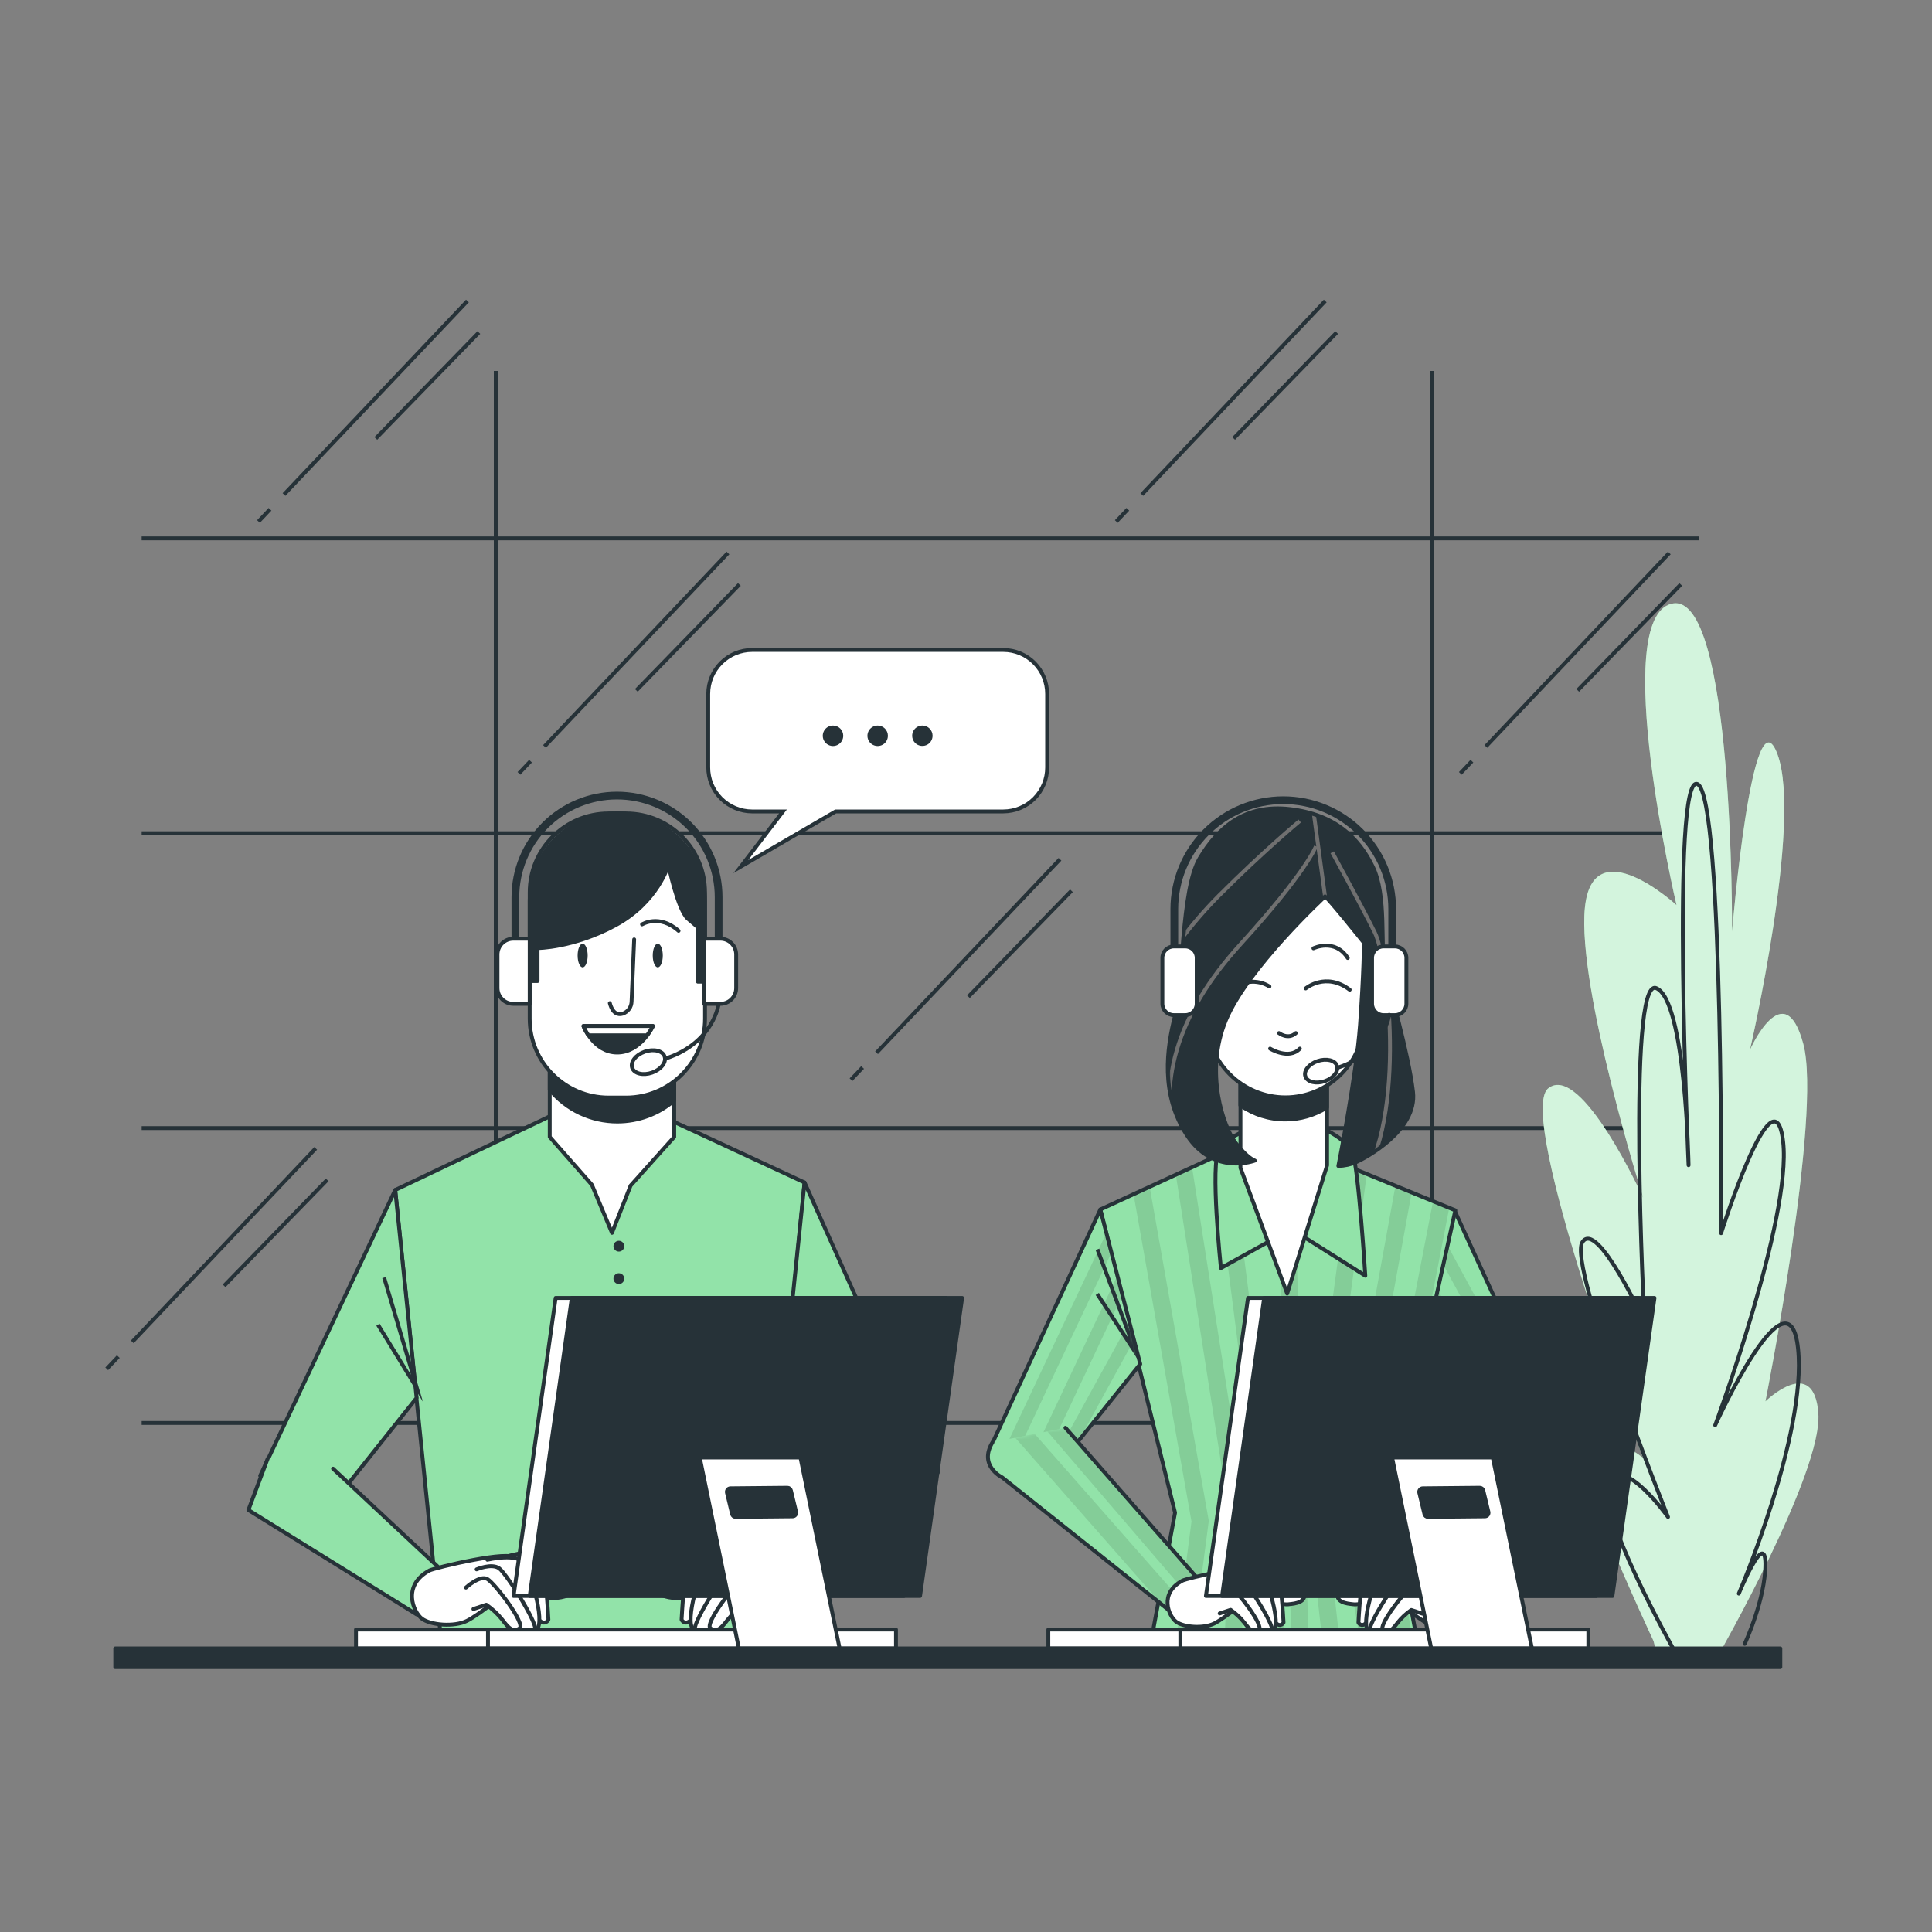 <svg width="555" height="555" viewBox="0 0 555 555" fill="none" xmlns="http://www.w3.org/2000/svg">
<rect x="0" y="0" width="555" height="555" fill="#808080" stroke="none"/>
<path d="M40.694 408.769H488.079" stroke="#263238" stroke-width="1.11" stroke-miterlimit="10"/>
<path d="M40.694 324.064H488.079" stroke="#263238" stroke-width="1.11" stroke-miterlimit="10"/>
<path d="M40.694 239.36H488.079" stroke="#263238" stroke-width="1.11" stroke-miterlimit="10"/>
<path d="M40.694 154.656H488.079" stroke="#263238" stroke-width="1.11" stroke-miterlimit="10"/>
<path d="M142.413 106.56V408.968" stroke="#263238" stroke-width="1.11" stroke-miterlimit="10"/>
<path d="M411.322 106.56V408.968" stroke="#263238" stroke-width="1.11" stroke-miterlimit="10"/>
<path d="M152.403 218.659L149.073 222.167" stroke="#263238" stroke-width="1.11" stroke-miterlimit="10"/>
<path d="M209.113 158.852L156.411 214.43" stroke="#263238" stroke-width="1.11" stroke-miterlimit="10"/>
<path d="M212.399 167.898L182.795 198.324" stroke="#263238" stroke-width="1.11" stroke-miterlimit="10"/>
<path d="M422.832 218.659L419.502 222.167" stroke="#263238" stroke-width="1.11" stroke-miterlimit="10"/>
<path d="M479.532 158.852L426.84 214.43" stroke="#263238" stroke-width="1.11" stroke-miterlimit="10"/>
<path d="M482.829 167.898L453.225 198.324" stroke="#263238" stroke-width="1.11" stroke-miterlimit="10"/>
<path d="M33.989 389.71L30.659 393.217" stroke="#263238" stroke-width="1.11" stroke-miterlimit="10"/>
<path d="M90.688 329.892L37.996 385.481" stroke="#263238" stroke-width="1.11" stroke-miterlimit="10"/>
<path d="M93.985 338.938L64.37 369.374" stroke="#263238" stroke-width="1.11" stroke-miterlimit="10"/>
<path d="M77.567 146.298L74.248 149.805" stroke="#263238" stroke-width="1.11" stroke-miterlimit="10"/>
<path d="M134.277 86.48L81.585 142.058" stroke="#263238" stroke-width="1.11" stroke-miterlimit="10"/>
<path d="M137.563 95.526L107.959 125.951" stroke="#263238" stroke-width="1.11" stroke-miterlimit="10"/>
<path d="M323.988 146.298L320.669 149.805" stroke="#263238" stroke-width="1.11" stroke-miterlimit="10"/>
<path d="M380.697 86.48L328.005 142.058" stroke="#263238" stroke-width="1.11" stroke-miterlimit="10"/>
<path d="M383.983 95.526L354.379 125.951" stroke="#263238" stroke-width="1.11" stroke-miterlimit="10"/>
<path d="M247.797 306.648L244.467 310.156" stroke="#263238" stroke-width="1.11" stroke-miterlimit="10"/>
<path d="M304.496 246.842L251.804 302.42" stroke="#263238" stroke-width="1.11" stroke-miterlimit="10"/>
<path d="M307.792 255.888L278.188 286.313" stroke="#263238" stroke-width="1.11" stroke-miterlimit="10"/>
<path d="M474.991 471.361C474.991 471.361 447.508 412.798 453.48 411.111C459.451 409.423 471.972 418.747 471.972 418.747C471.972 418.747 435.231 320.29 444.744 312.654C454.257 305.017 472.017 344.1 472.017 344.1C472.017 344.1 453.047 283.794 455.278 260.85C457.509 237.906 481.607 260.006 481.607 260.006C481.607 260.006 462.304 177.678 480.231 173.426C498.157 169.175 497.558 267.632 497.558 267.632C497.558 267.632 503.441 197.18 510.622 216.705C517.804 236.23 502.708 301.576 502.708 301.576C502.708 301.576 512.554 279.509 518.026 299.878C523.498 320.246 507.148 402.575 507.148 402.575C507.148 402.575 521.045 388.999 522.344 405.971C523.643 422.943 493.573 475.568 493.573 475.568L476.556 477.3L474.991 471.361Z" fill="#92E3A9"/>
<path opacity="0.6" d="M474.991 471.361C474.991 471.361 447.508 412.798 453.48 411.111C459.451 409.423 471.972 418.747 471.972 418.747C471.972 418.747 435.231 320.29 444.744 312.654C454.257 305.017 472.017 344.1 472.017 344.1C472.017 344.1 453.047 283.794 455.278 260.85C457.509 237.906 481.607 260.006 481.607 260.006C481.607 260.006 462.304 177.678 480.231 173.426C498.157 169.175 497.558 267.632 497.558 267.632C497.558 267.632 503.441 197.18 510.622 216.705C517.804 236.23 502.708 301.576 502.708 301.576C502.708 301.576 512.554 279.509 518.026 299.878C523.498 320.246 507.148 402.575 507.148 402.575C507.148 402.575 521.045 388.999 522.344 405.971C523.643 422.943 493.573 475.568 493.573 475.568L476.556 477.3L474.991 471.361Z" fill="white"/>
<path d="M480.863 473.97C480.863 473.97 457.953 433.233 462.193 425.585C466.433 417.937 479.165 435.775 479.165 435.775C479.165 435.775 450.305 363.625 454.556 356.843C458.808 350.061 472.383 379.765 472.383 379.765C472.383 379.765 467.288 280.464 475.768 283.849C484.249 287.235 485.07 334.721 485.07 334.721C485.07 334.721 479.986 221.845 487.623 225.241C495.26 228.638 494.416 354.246 494.416 354.246C494.416 354.246 509.69 305.861 512.232 327.928C514.774 349.994 492.718 409.413 492.718 409.413C492.718 409.413 513.93 362.726 516.517 387.39C519.103 412.054 499.5 457.786 499.5 457.786C499.5 457.786 507.137 439.116 507.137 449.295C507.137 459.474 501.199 472.216 501.199 472.216" stroke="#263238" stroke-width="1.11" stroke-linecap="round" stroke-linejoin="round"/>
<path d="M417.826 347.696L448.74 415.162L429.292 420.645L406.36 392.096L417.826 347.696Z" fill="#92E3A9"/>
<mask id="mask0_351_6022" style="mask-type:luminance" maskUnits="userSpaceOnUse" x="406" y="347" width="43" height="74">
<path d="M417.827 347.696L448.741 415.162L429.293 420.645L406.361 392.096L417.827 347.696Z" fill="white"/>
</mask>
<g mask="url(#mask0_351_6022)">
<g opacity="0.1">
<path d="M412.243 369.297L410.933 374.392L436.607 418.581L440.293 417.549L412.243 369.297Z" fill="black"/>
<path d="M429.436 420.612L433.143 419.569L409.256 380.863L407.979 385.825L429.436 420.612Z" fill="black"/>
<path d="M415.417 357.009L414.063 362.271L443.545 416.627L447.185 415.595L415.417 357.009Z" fill="black"/>
</g>
</g>
<path d="M417.826 347.696L448.74 415.162L429.292 420.645L406.36 392.096L417.826 347.696Z" stroke="#263238" stroke-width="1.11" stroke-linecap="round" stroke-linejoin="round"/>
<path d="M356.345 328.904L316.085 347.452L337.553 434.554L330.715 471.195H407.094L399.535 431.379L418.072 347.696L375.859 330.369L356.345 328.904Z" fill="#92E3A9"/>
<mask id="mask1_351_6022" style="mask-type:luminance" maskUnits="userSpaceOnUse" x="316" y="328" width="103" height="144">
<path d="M356.345 328.904L316.085 347.452L337.553 434.554L330.715 471.195H407.094L399.535 431.379L418.072 347.696L375.859 330.369L356.345 328.904Z" fill="white"/>
</mask>
<g mask="url(#mask1_351_6022)">
<g opacity="0.1">
<path d="M356.711 471.195L358.254 436.497C358.27 436.334 358.27 436.171 358.254 436.008L342.436 335.32L337.774 337.462L353.314 436.53L351.772 471.195H356.711Z" fill="black"/>
<path d="M365.967 428.193C365.967 428.193 365.967 428.105 365.967 428.06L353.424 330.247L348.729 332.467L361.05 428.671L364.225 471.25H369.175L365.967 428.193Z" fill="black"/>
<path d="M342.747 471.195L347.187 437.329C347.225 437.079 347.225 436.824 347.187 436.574L330.259 340.948L325.63 343.079L342.28 437.063L337.84 471.195H342.747Z" fill="black"/>
<path d="M416.318 346.975L411.667 345.066L394.695 432.833C394.645 433.12 394.645 433.413 394.695 433.699L400.8 471.195H405.806L399.601 433.344L399.746 432.622L399.501 431.379L403.22 414.629L416.318 346.975Z" fill="black"/>
<path d="M371.828 338.872L366.9 339.016L370.996 471.195H375.924L371.828 338.872Z" fill="black"/>
<path d="M389.134 432.7L405.528 342.546L400.866 340.626L384.216 432.245C384.161 432.528 384.161 432.818 384.216 433.1L390.721 471.195H395.727L389.134 432.7Z" fill="black"/>
<path d="M380.176 429.637L392.641 337.251L387.924 335.32L375.247 429.282C375.22 429.48 375.22 429.682 375.247 429.881L379.843 471.195H384.804L380.176 429.637Z" fill="black"/>
</g>
</g>
<path d="M356.345 328.904L316.085 347.452L337.553 434.554L330.715 471.195H407.094L399.535 431.379L418.072 347.696L375.859 330.369L356.345 328.904Z" stroke="#263238" stroke-width="1.11" stroke-linecap="round" stroke-linejoin="round"/>
<path d="M316.085 347.452L284.372 416.128L304.618 420.401L327.551 391.852L316.085 347.452Z" fill="#92E3A9"/>
<mask id="mask2_351_6022" style="mask-type:luminance" maskUnits="userSpaceOnUse" x="284" y="347" width="44" height="74">
<path d="M316.085 347.452L284.372 416.128L304.618 420.401L327.551 391.852L316.085 347.452Z" fill="white"/>
</mask>
<g mask="url(#mask2_351_6022)">
<g opacity="0.1">
<path d="M324.422 379.731L302.333 419.924L304.619 420.401L309.903 413.819L325.765 384.959L324.422 379.731Z" fill="black"/>
<path d="M322.433 372.05L320.99 366.456L296.337 418.659L300.055 419.447L322.433 372.05Z" fill="black"/>
<path d="M288.29 416.949L292.008 417.737L319.281 359.829L317.827 354.212L288.29 416.949Z" fill="black"/>
</g>
<path d="M315.252 358.885L326.441 388.911L315.208 371.717" stroke="#263238" stroke-width="1.11" stroke-miterlimit="10"/>
</g>
<path d="M316.085 347.452L284.372 416.128L304.618 420.401L327.551 391.852L316.085 347.452Z" stroke="#263238" stroke-width="1.11" stroke-linecap="round" stroke-linejoin="round"/>
<path d="M306.072 410.156L346.088 455.788L338.318 464.568L287.891 424.408C287.891 424.408 280.975 421.078 285.127 414.307" fill="#92E3A9"/>
<mask id="mask3_351_6022" style="mask-type:luminance" maskUnits="userSpaceOnUse" x="283" y="410" width="64" height="55">
<path d="M306.073 410.156L346.089 455.788L338.319 464.568L287.892 424.408C287.892 424.408 280.976 421.078 285.128 414.307" fill="white"/>
</mask>
<g mask="url(#mask3_351_6022)">
<g opacity="0.1">
<path d="M341.892 458.963L345.643 455.755L325.464 432.267L306.072 410.156L300.855 411.188L341.892 458.963Z" fill="black"/>
<path d="M333.899 461.072L337.24 463.736L340.382 460.972L297.225 411.91L291.63 413.009L333.899 461.072Z" fill="black"/>
</g>
</g>
<path d="M306.072 410.156L346.088 455.788L338.318 464.568L287.891 424.408C287.891 424.408 280.975 421.078 285.127 414.307" stroke="#263238" stroke-width="1.11" stroke-linecap="round" stroke-linejoin="round"/>
<path d="M339.661 454.068C340.771 453.446 360.074 448.828 360.341 451.193C360.607 453.557 366.357 456.166 368.976 456.166C371.596 456.166 374.216 454.068 374.737 457.209C375.259 460.35 372.384 460.617 370.031 460.872C367.678 461.127 359.553 458.519 359.553 458.519C359.553 458.519 351.96 464.801 348.819 466.366C345.678 467.932 339.939 467.476 337.83 465.845C335.721 464.213 332.868 457.731 339.661 454.068Z" fill="white" stroke="#263238" stroke-width="1.11" stroke-linecap="round" stroke-linejoin="round"/>
<path d="M357.476 450.927C357.476 450.927 364.802 448.829 366.356 449.617C367.91 450.405 368.72 466.111 368.72 466.111C368.72 466.111 367.932 467.676 366.356 466.111C364.78 464.546 359.552 452.791 359.552 452.791" fill="white"/>
<path d="M357.476 450.927C357.476 450.927 364.802 448.829 366.356 449.617C367.91 450.405 368.72 466.111 368.72 466.111C368.72 466.111 367.932 467.676 366.356 466.111C364.78 464.546 359.552 452.791 359.552 452.791" stroke="#263238" stroke-width="1.11" stroke-linecap="round" stroke-linejoin="round"/>
<path d="M353.801 451.448C353.801 451.448 361.394 449.617 362.97 452.492C364.546 455.367 368.464 468.198 365.323 468.731C362.182 469.264 361.138 465.057 361.138 465.057L356.166 455.899L352.758 455.378" fill="white"/>
<path d="M353.801 451.448C353.801 451.448 361.394 449.617 362.97 452.492C364.546 455.367 368.464 468.198 365.323 468.731C362.182 469.264 361.138 465.057 361.138 465.057L356.166 455.899L352.758 455.378" stroke="#263238" stroke-width="1.11" stroke-linecap="round" stroke-linejoin="round"/>
<path d="M351.194 453.801C351.194 453.801 354.857 452.236 356.688 453.546C358.52 454.856 366.9 468.198 365.324 468.731C363.748 469.264 360.085 468.986 359.563 467.943C359.042 466.899 352.237 457.953 352.237 457.953" fill="white"/>
<path d="M351.194 453.801C351.194 453.801 354.857 452.236 356.688 453.546C358.52 454.856 366.9 468.198 365.324 468.731C363.748 469.264 360.085 468.986 359.563 467.943C359.042 466.899 352.237 457.953 352.237 457.953" stroke="#263238" stroke-width="1.11" stroke-linecap="round" stroke-linejoin="round"/>
<path d="M348.54 458.253C348.54 458.253 351.937 455.111 353.768 456.166C355.6 457.22 363.192 467.155 361.627 468.198C360.062 469.242 359.007 468.198 357.442 466.112C356.32 464.704 354.996 463.47 353.513 462.449L350.372 463.492" fill="white"/>
<path d="M348.54 458.253C348.54 458.253 351.937 455.111 353.768 456.166C355.6 457.22 363.192 467.155 361.627 468.198C360.062 469.242 359.007 468.198 357.442 466.112C356.32 464.704 354.996 463.47 353.513 462.449L350.372 463.492" stroke="#263238" stroke-width="1.11" stroke-linecap="round" stroke-linejoin="round"/>
<path d="M425.886 411.621L412.566 456.943L422.201 463.669L443.968 428.682C443.968 428.682 452.915 418.581 447.298 412.898" fill="#92E3A9"/>
<mask id="mask4_351_6022" style="mask-type:luminance" maskUnits="userSpaceOnUse" x="412" y="411" width="38" height="53">
<path d="M425.887 411.621L412.567 456.943L422.202 463.669L443.969 428.682C443.969 428.682 452.916 418.581 447.299 412.898" fill="white"/>
</mask>
<g mask="url(#mask4_351_6022)">
<g opacity="0.1">
<path d="M422.501 463.126L422.667 462.848L441.105 412.532L435.954 412.221L418.139 460.861L420.137 462.249L422.501 463.126Z" fill="black"/>
<path d="M412.589 456.976L416.774 459.906L433.979 412.243L433.501 412.076L428.895 411.799L412.589 456.976Z" fill="black"/>
<path d="M448.819 415.551C448.524 414.548 447.982 413.636 447.243 412.898L444.601 412.742L430.682 450.027L443.913 428.738L448.819 415.551Z" fill="black"/>
</g>
</g>
<path d="M425.886 411.621L412.566 456.943L422.201 463.669L443.968 428.682C443.968 428.682 452.915 418.581 447.298 412.898" stroke="#263238" stroke-width="1.11" stroke-linecap="round" stroke-linejoin="round"/>
<path d="M419.27 454.068C418.16 453.446 398.846 448.828 398.591 451.193C398.335 453.557 392.563 456.166 389.955 456.166C387.346 456.166 384.716 454.068 384.194 457.209C383.672 460.35 386.547 460.617 388.9 460.872C391.253 461.127 399.379 458.519 399.379 458.519C399.379 458.519 406.971 464.801 410.112 466.366C413.254 467.932 418.992 467.476 421.101 465.845C423.21 464.213 426.074 457.731 419.27 454.068Z" fill="white" stroke="#263238" stroke-width="1.11" stroke-linecap="round" stroke-linejoin="round"/>
<path d="M401.466 450.927C401.466 450.927 394.14 448.829 392.586 449.617C391.032 450.405 390.233 466.111 390.233 466.111C390.233 466.111 391.021 467.676 392.586 466.111C394.151 464.546 399.402 452.791 399.402 452.791" fill="white"/>
<path d="M401.466 450.927C401.466 450.927 394.14 448.829 392.586 449.617C391.032 450.405 390.233 466.111 390.233 466.111C390.233 466.111 391.021 467.676 392.586 466.111C394.151 464.546 399.402 452.791 399.402 452.791" stroke="#263238" stroke-width="1.11" stroke-linecap="round" stroke-linejoin="round"/>
<path d="M405.151 451.448C405.151 451.448 397.57 449.617 395.994 452.492C394.418 455.367 390.444 468.198 393.641 468.731C396.838 469.264 397.825 465.057 397.825 465.057L402.798 455.899L406.206 455.378" fill="white"/>
<path d="M405.151 451.448C405.151 451.448 397.57 449.617 395.994 452.492C394.418 455.367 390.444 468.198 393.641 468.731C396.838 469.264 397.825 465.057 397.825 465.057L402.798 455.899L406.206 455.378" stroke="#263238" stroke-width="1.11" stroke-linecap="round" stroke-linejoin="round"/>
<path d="M407.748 453.801C407.748 453.801 404.085 452.236 402.254 453.546C400.422 454.856 392.042 468.198 393.618 468.731C395.194 469.264 398.846 468.986 399.379 467.943C399.912 466.899 406.705 457.953 406.705 457.953" fill="white"/>
<path d="M407.748 453.801C407.748 453.801 404.085 452.236 402.254 453.546C400.422 454.856 392.042 468.198 393.618 468.731C395.194 469.264 398.846 468.986 399.379 467.943C399.912 466.899 406.705 457.953 406.705 457.953" stroke="#263238" stroke-width="1.11" stroke-linecap="round" stroke-linejoin="round"/>
<path d="M410.368 458.252C410.368 458.252 406.972 455.1 405.151 456.21C403.331 457.32 395.727 467.199 397.303 468.242C398.88 469.286 399.923 468.242 401.488 466.156C402.611 464.748 403.935 463.514 405.418 462.493L408.559 463.536" fill="white"/>
<path d="M410.368 458.252C410.368 458.252 406.972 455.1 405.151 456.21C403.331 457.32 395.727 467.199 397.303 468.242C398.88 469.286 399.923 468.242 401.488 466.156C402.611 464.748 403.935 463.514 405.418 462.493L408.559 463.536" stroke="#263238" stroke-width="1.11" stroke-linecap="round" stroke-linejoin="round"/>
<path d="M359.263 324.264C359.263 324.264 352.925 326.218 350.238 330.125C347.552 334.032 350.727 364.28 350.727 364.28L370.984 353.058L392.207 366.478C392.207 366.478 390.254 335.498 388.544 331.102C386.835 326.706 376.101 321.589 372.438 322.078C368.775 322.566 359.263 324.264 359.263 324.264Z" fill="#92E3A9" stroke="#263238" stroke-width="1.11" stroke-linecap="round" stroke-linejoin="round"/>
<path d="M356.344 307.437V335.498L369.764 371.606L381.23 334.765V307.193L356.344 307.437Z" fill="white" stroke="#263238" stroke-width="1.11" stroke-linecap="round" stroke-linejoin="round"/>
<path d="M356.311 317.516C360.098 320.173 364.615 321.596 369.242 321.589C373.472 321.593 377.616 320.4 381.197 318.148V307.193L356.311 307.47V317.516Z" fill="#263238" stroke="#263238" stroke-width="1.11" stroke-linecap="round" stroke-linejoin="round"/>
<path d="M369.276 315.24C363.281 315.24 357.532 312.859 353.292 308.621C349.052 304.383 346.669 298.635 346.666 292.64L342.681 260.85C342.681 253.785 345.487 247.009 350.483 242.013C355.479 237.017 362.255 234.21 369.321 234.21C376.386 234.21 383.162 237.017 388.158 242.013C393.154 247.009 395.961 253.785 395.961 260.85L391.831 292.596C391.837 295.564 391.259 298.504 390.128 301.248C388.998 303.992 387.338 306.487 385.244 308.589C383.149 310.692 380.661 312.362 377.921 313.503C375.182 314.644 372.244 315.234 369.276 315.24Z" fill="white" stroke="#263238" stroke-width="1.11" stroke-linecap="round" stroke-linejoin="round"/>
<path d="M375.081 283.938C375.081 283.938 380.842 279.11 387.724 284.315" stroke="#263238" stroke-width="1.11" stroke-linecap="round" stroke-linejoin="round"/>
<path d="M364.669 283.383C362.958 282.294 360.921 281.835 358.908 282.085" stroke="#263238" stroke-width="1.11" stroke-linecap="round" stroke-linejoin="round"/>
<path d="M377.312 272.416C377.312 272.416 383.45 269.441 387.168 275.202" stroke="#263238" stroke-width="1.11" stroke-linecap="round" stroke-linejoin="round"/>
<path d="M367.411 296.77C367.411 296.77 370.019 298.812 372.25 296.77" stroke="#263238" stroke-width="1.11" stroke-linecap="round" stroke-linejoin="round"/>
<path d="M364.857 301.232C364.857 301.232 370.252 304.562 373.404 301.232" stroke="#263238" stroke-width="1.11" stroke-linecap="round" stroke-linejoin="round"/>
<path d="M380.643 257.52C380.643 257.52 358.354 278.099 352.138 293.095C345.922 308.091 351.494 323.754 354.924 328.26C358.354 332.767 360.474 333.399 360.474 333.399C360.474 333.399 348.686 337.906 340.971 326.118C333.257 314.33 335.177 301.032 337.541 291.819C339.906 282.606 339.251 255.588 344.612 246.586C349.973 237.584 357.688 230.935 370.553 232.434C383.418 233.932 390.266 240.581 394.34 248.94C398.414 257.298 396.482 271.45 397.77 277.666C399.058 283.882 404.63 302.53 405.917 313.675C407.205 324.819 392.009 332.756 389.611 333.832C387.982 334.518 386.239 334.894 384.472 334.942C384.472 334.942 389.611 309.224 390.688 294.427C391.765 279.631 391.831 270.84 391.831 270.84C391.831 270.84 381.719 258.164 380.643 257.52Z" fill="#263238"/>
<mask id="mask5_351_6022" style="mask-type:luminance" maskUnits="userSpaceOnUse" x="335" y="232" width="71" height="103">
<path d="M380.644 257.52C380.644 257.52 358.355 278.099 352.139 293.095C345.923 308.091 351.495 323.754 354.925 328.26C358.355 332.767 360.475 333.399 360.475 333.399C360.475 333.399 348.687 337.906 340.972 326.118C333.258 314.33 335.178 301.032 337.542 291.819C339.907 282.606 339.252 255.588 344.613 246.586C349.974 237.584 357.689 230.935 370.554 232.434C383.419 233.932 390.267 240.581 394.341 248.94C398.415 257.298 396.483 271.45 397.771 277.666C399.059 283.882 404.631 302.53 405.918 313.675C407.206 324.819 392.01 332.756 389.612 333.832C387.983 334.518 386.24 334.894 384.473 334.942C384.473 334.942 389.612 309.224 390.689 294.427C391.766 279.631 391.832 270.84 391.832 270.84C391.832 270.84 381.72 258.164 380.644 257.52Z" fill="white"/>
</mask>
<g mask="url(#mask5_351_6022)">
<path d="M378.035 243.09C378.035 243.09 375.404 250.338 356.478 271.106C337.553 291.875 332.414 311.688 338.163 331.046" stroke="#707070" stroke-width="1.11" stroke-miterlimit="10"/>
<path d="M373.361 235.853C373.361 235.853 362.949 244.477 350.051 257.398C342.123 265.396 335.353 274.464 329.938 284.338" stroke="#707070" stroke-width="1.11" stroke-miterlimit="10"/>
<path d="M382.697 244.833C382.697 244.833 390.6 259.196 394.907 267.821C399.214 276.445 404.253 324.919 389.168 342.191" stroke="#707070" stroke-width="1.11" stroke-miterlimit="10"/>
<path d="M377.312 232.978L380.642 257.52" stroke="#707070" stroke-width="1.11" stroke-miterlimit="10"/>
</g>
<path d="M380.643 257.52C380.643 257.52 358.354 278.099 352.138 293.095C345.922 308.091 351.494 323.754 354.924 328.26C358.354 332.767 360.474 333.399 360.474 333.399C360.474 333.399 348.686 337.906 340.971 326.118C333.257 314.33 335.177 301.032 337.541 291.819C339.906 282.606 339.251 255.588 344.612 246.586C349.973 237.584 357.688 230.935 370.553 232.434C383.418 233.932 390.266 240.581 394.34 248.94C398.414 257.298 396.482 271.45 397.77 277.666C399.058 283.882 404.63 302.53 405.917 313.675C407.205 324.819 392.009 332.756 389.611 333.832C387.982 334.518 386.239 334.894 384.472 334.942C384.472 334.942 389.611 309.224 390.688 294.427C391.765 279.631 391.831 270.84 391.831 270.84C391.831 270.84 381.719 258.164 380.643 257.52Z" stroke="#263238" stroke-width="1.11" stroke-linecap="round" stroke-linejoin="round"/>
<path d="M340.483 271.884H337.197C335.383 271.884 333.912 273.355 333.912 275.169V288.323C333.912 290.137 335.383 291.608 337.197 291.608H340.483C342.297 291.608 343.768 290.137 343.768 288.323V275.169C343.768 273.355 342.297 271.884 340.483 271.884Z" fill="white" stroke="#263238" stroke-width="1.11" stroke-linecap="round" stroke-linejoin="round"/>
<path d="M400.721 271.884H397.435C395.621 271.884 394.15 273.355 394.15 275.169V288.323C394.15 290.137 395.621 291.608 397.435 291.608H400.721C402.536 291.608 404.007 290.137 404.007 288.323V275.169C404.007 273.355 402.536 271.884 400.721 271.884Z" fill="white" stroke="#263238" stroke-width="1.11" stroke-linecap="round" stroke-linejoin="round"/>
<path d="M399.934 271.883V261.161C399.934 252.862 396.637 244.903 390.769 239.035C384.901 233.167 376.942 229.87 368.643 229.87C360.343 229.87 352.383 233.166 346.513 239.034C340.643 244.902 337.344 252.861 337.341 261.161V271.883" stroke="#263238" stroke-width="2.22" stroke-linejoin="round"/>
<path d="M399.079 291.508C399.079 291.508 397.691 302.242 384.56 306.615" stroke="#263238" stroke-width="1.11" stroke-linecap="round" stroke-linejoin="round"/>
<path d="M384.062 306.149C384.617 307.758 383.051 309.756 380.554 310.589C378.056 311.421 375.603 310.855 375.004 309.246C374.405 307.636 376.014 305.638 378.5 304.806C380.987 303.973 383.54 304.539 384.062 306.149Z" stroke="#263238" stroke-width="1.11" stroke-linecap="round" stroke-linejoin="round"/>
<path d="M159.396 319.991L113.531 341.847L126.762 471.462H218.193L231.125 339.693L188.023 319.68L159.396 319.991Z" fill="#92E3A9" stroke="#263238" stroke-width="1.11" stroke-linecap="round" stroke-linejoin="round"/>
<path d="M177.779 359.54C178.637 359.54 179.333 358.844 179.333 357.986C179.333 357.128 178.637 356.432 177.779 356.432C176.92 356.432 176.225 357.128 176.225 357.986C176.225 358.844 176.92 359.54 177.779 359.54Z" fill="#263238"/>
<path d="M179.333 367.31C179.333 367.618 179.241 367.918 179.071 368.174C178.9 368.429 178.657 368.628 178.373 368.746C178.089 368.864 177.777 368.894 177.475 368.834C177.174 368.775 176.897 368.627 176.68 368.409C176.462 368.192 176.314 367.915 176.254 367.614C176.195 367.312 176.225 367 176.343 366.716C176.461 366.432 176.66 366.189 176.915 366.018C177.171 365.847 177.471 365.756 177.779 365.756C178.191 365.756 178.586 365.92 178.877 366.211C179.169 366.503 179.333 366.898 179.333 367.31Z" fill="#263238"/>
<path d="M193.685 326.606L181.153 340.581L175.803 354.156L170.042 340.381L157.92 326.606V302.142H193.685V326.606Z" fill="white" stroke="#263238" stroke-width="1.11" stroke-linecap="round" stroke-linejoin="round"/>
<path d="M157.92 313.02C160.28 315.888 163.245 318.197 166.604 319.78C169.963 321.364 173.632 322.182 177.345 322.177C183.339 322.185 189.136 320.042 193.685 316.139V302.142H157.92V313.02Z" fill="#263238" stroke="#263238" stroke-width="1.11" stroke-linecap="round" stroke-linejoin="round"/>
<path d="M179.864 233.677H174.825C162.307 233.677 152.159 243.825 152.159 256.343V292.629C152.159 305.148 162.307 315.296 174.825 315.296H179.864C192.382 315.296 202.53 305.148 202.53 292.629V256.343C202.53 243.825 192.382 233.677 179.864 233.677Z" fill="white" stroke="#263238" stroke-width="1.11" stroke-linecap="round" stroke-linejoin="round"/>
<path d="M182.174 269.863L181.43 287.701C181.415 288.474 181.164 289.224 180.709 289.849C180.255 290.474 179.619 290.945 178.888 291.197C177.545 291.608 176.013 291.197 175.181 288.167" stroke="#263238" stroke-width="1.11" stroke-linecap="round" stroke-linejoin="round"/>
<path d="M167.61 294.738H187.59C187.59 294.738 184.094 302.353 177.312 302.353C170.53 302.353 167.61 294.738 167.61 294.738Z" fill="#263238" stroke="#263238" stroke-width="1.11" stroke-linecap="round" stroke-linejoin="round"/>
<path d="M169.031 297.413H185.859C186.498 296.577 187.056 295.681 187.524 294.738H167.61C167.99 295.677 168.466 296.573 169.031 297.413Z" fill="white" stroke="#263238" stroke-width="1.11" stroke-linecap="round" stroke-linejoin="round"/>
<path d="M167.377 277.888C168.174 277.888 168.82 276.368 168.82 274.492C168.82 272.616 168.174 271.095 167.377 271.095C166.58 271.095 165.934 272.616 165.934 274.492C165.934 276.368 166.58 277.888 167.377 277.888Z" fill="#263238"/>
<path d="M188.956 277.888C189.753 277.888 190.399 276.368 190.399 274.492C190.399 272.616 189.753 271.095 188.956 271.095C188.159 271.095 187.513 272.616 187.513 274.492C187.513 276.368 188.159 277.888 188.956 277.888Z" fill="#263238"/>
<path d="M184.438 265.545C184.438 265.545 189.366 262.459 194.927 267.399" stroke="#263238" stroke-width="1.11" stroke-linecap="round" stroke-linejoin="round"/>
<path d="M177.345 233.677C170.665 233.677 164.259 236.331 159.535 241.054C154.812 245.777 152.159 252.183 152.159 258.863V281.807H152.37H154.423V272.35C154.423 272.35 164.702 272.35 176.834 265.778C188.966 259.207 192.03 248.485 192.03 248.485C192.03 248.485 194.705 261.438 197.58 263.903L200.466 266.367V281.996H202.519V258.863C202.519 252.185 199.867 245.781 195.147 241.058C190.426 236.335 184.022 233.68 177.345 233.677Z" fill="#263238" stroke="#263238" stroke-width="1.11" stroke-linecap="round" stroke-linejoin="round"/>
<path d="M147.441 269.663H152.159V288.367H147.441C146.24 288.367 145.088 287.89 144.239 287.04C143.39 286.191 142.913 285.039 142.913 283.838V274.17C142.918 272.973 143.398 271.826 144.247 270.982C145.096 270.137 146.244 269.663 147.441 269.663Z" fill="white" stroke="#263238" stroke-width="1.11" stroke-linecap="round" stroke-linejoin="round"/>
<path d="M206.949 288.367H202.232V269.663H206.949C207.544 269.663 208.133 269.78 208.682 270.008C209.232 270.236 209.731 270.569 210.152 270.99C210.572 271.41 210.906 271.909 211.133 272.459C211.361 273.008 211.478 273.597 211.478 274.192V283.86C211.472 285.057 210.992 286.204 210.144 287.048C209.295 287.893 208.147 288.367 206.949 288.367Z" fill="white" stroke="#263238" stroke-width="1.11" stroke-linecap="round" stroke-linejoin="round"/>
<path d="M148.052 269.663V257.731C148.052 249.988 151.127 242.563 156.602 237.088C162.077 231.613 169.502 228.538 177.245 228.538C184.986 228.541 192.41 231.617 197.884 237.091C203.358 242.565 206.435 249.989 206.438 257.731V269.663" stroke="#263238" stroke-width="2.22" stroke-linejoin="round"/>
<path d="M206.461 288.367C206.461 288.367 205.018 299.467 191.454 303.995" stroke="#263238" stroke-width="1.11" stroke-linecap="round" stroke-linejoin="round"/>
<path d="M190.92 303.507C191.497 305.172 189.877 307.237 187.302 308.136C184.726 309.035 182.173 308.402 181.596 306.737C181.019 305.072 182.64 303.008 185.215 302.108C187.79 301.209 190.376 301.842 190.92 303.507Z" stroke="#263238" stroke-width="1.11" stroke-linecap="round" stroke-linejoin="round"/>
<path d="M113.531 341.847L74.736 423.931L90.743 437.895L119.68 401.576L113.531 341.847Z" fill="#92E3A9" stroke="#263238" stroke-width="1.11" stroke-linecap="round" stroke-linejoin="round"/>
<path d="M110.345 367.01L119.769 398.801L108.58 380.541" stroke="#263238" stroke-width="1.11" stroke-miterlimit="10"/>
<path d="M231.124 339.693L268.065 422.199L245.287 432.056L224.963 399.422L231.124 339.693Z" fill="#92E3A9" stroke="#263238" stroke-width="1.11" stroke-linecap="round" stroke-linejoin="round"/>
<path d="M95.671 421.889L128.915 452.98L119.68 463.758L71.351 433.777L76.901 419.003" fill="#92E3A9"/>
<path d="M95.671 421.889L128.915 452.98L119.68 463.758L71.351 433.777L76.901 419.003" stroke="#263238" stroke-width="1.11" stroke-linecap="round" stroke-linejoin="round"/>
<path d="M123.377 451.137C124.731 450.405 147.387 444.977 147.697 447.752C148.008 450.527 154.779 453.601 157.854 453.601C160.929 453.601 164.014 451.137 164.625 454.833C165.235 458.53 161.861 458.829 159.075 459.14C156.289 459.451 146.765 456.365 146.765 456.365C146.765 456.365 137.885 463.758 134.144 465.612C130.404 467.465 123.677 466.833 121.213 464.99C118.749 463.147 115.374 455.444 123.377 451.137Z" fill="white" stroke="#263238" stroke-width="1.11" stroke-linecap="round" stroke-linejoin="round"/>
<path d="M144.3 447.441C144.3 447.441 152.925 444.977 154.768 445.909C156.61 446.841 157.543 465.301 157.543 465.301C157.543 465.301 156.61 467.143 154.768 465.301C152.925 463.458 146.776 449.55 146.776 449.55" fill="white"/>
<path d="M144.3 447.441C144.3 447.441 152.925 444.977 154.768 445.909C156.61 446.841 157.543 465.301 157.543 465.301C157.543 465.301 156.61 467.143 154.768 465.301C152.925 463.458 146.776 449.55 146.776 449.55" stroke="#263238" stroke-width="1.11" stroke-linecap="round" stroke-linejoin="round"/>
<path d="M140.005 448.062C140.005 448.062 148.885 445.909 150.772 449.295C152.659 452.68 157.243 467.765 153.547 468.375C149.851 468.986 148.619 464.069 148.619 464.069L142.769 453.291L138.773 452.68" fill="white"/>
<path d="M140.005 448.062C140.005 448.062 148.885 445.909 150.772 449.295C152.659 452.68 157.243 467.765 153.547 468.375C149.851 468.986 148.619 464.069 148.619 464.069L142.769 453.291L138.773 452.68" stroke="#263238" stroke-width="1.11" stroke-linecap="round" stroke-linejoin="round"/>
<path d="M136.919 450.826C136.919 450.826 141.237 448.984 143.391 450.527C145.544 452.07 155.401 467.765 153.547 468.42C151.694 469.075 147.387 468.731 146.776 467.499C146.166 466.267 138.152 455.799 138.152 455.799" fill="white"/>
<path d="M136.919 450.826C136.919 450.826 141.237 448.984 143.391 450.527C145.544 452.07 155.401 467.765 153.547 468.42C151.694 469.075 147.387 468.731 146.776 467.499C146.166 466.267 138.152 455.799 138.152 455.799" stroke="#263238" stroke-width="1.11" stroke-linecap="round" stroke-linejoin="round"/>
<path d="M133.844 456.066C133.844 456.066 137.851 452.369 140.004 453.601C142.158 454.833 151.104 466.533 149.239 467.765C147.375 468.997 146.154 467.765 144.311 465.301C142.992 463.642 141.436 462.187 139.693 460.983L135.997 462.215" fill="white"/>
<path d="M133.844 456.066C133.844 456.066 137.851 452.369 140.004 453.601C142.158 454.833 151.104 466.533 149.239 467.765C147.375 468.997 146.154 467.765 144.311 465.301C142.992 463.642 141.436 462.187 139.693 460.983L135.997 462.215" stroke="#263238" stroke-width="1.11" stroke-linecap="round" stroke-linejoin="round"/>
<path d="M239.705 414.03L220.214 455.166L232.757 461.793L269.62 422.732L259.042 411.022" fill="#92E3A9"/>
<path d="M239.705 414.03L220.214 455.166L232.757 461.793L269.62 422.732L259.042 411.022" stroke="#263238" stroke-width="1.11" stroke-linecap="round" stroke-linejoin="round"/>
<path d="M229.97 451.137C228.616 450.405 205.95 444.977 205.65 447.752C205.351 450.527 198.568 453.601 195.483 453.601C192.397 453.601 189.333 451.137 188.712 454.833C188.09 458.53 191.487 458.829 194.262 459.14C197.037 459.451 206.572 456.365 206.572 456.365C206.572 456.365 215.452 463.758 219.192 465.612C222.933 467.465 229.66 466.833 232.124 464.99C234.588 463.147 237.973 455.444 229.97 451.137Z" fill="white" stroke="#263238" stroke-width="1.11" stroke-linecap="round" stroke-linejoin="round"/>
<path d="M209.036 447.441C209.036 447.441 200.412 444.977 198.569 445.909C196.726 446.841 195.794 465.301 195.794 465.301C195.794 465.301 196.715 467.143 198.569 465.301C200.423 463.458 206.572 449.55 206.572 449.55" fill="white"/>
<path d="M209.036 447.441C209.036 447.441 200.412 444.977 198.569 445.909C196.726 446.841 195.794 465.301 195.794 465.301C195.794 465.301 196.715 467.143 198.569 465.301C200.423 463.458 206.572 449.55 206.572 449.55" stroke="#263238" stroke-width="1.11" stroke-linecap="round" stroke-linejoin="round"/>
<path d="M213.342 448.062C213.342 448.062 204.462 445.909 202.564 449.295C200.666 452.68 196.104 467.765 199.8 468.42C203.497 469.075 204.718 464.113 204.718 464.113L210.567 453.335L214.575 452.724" fill="white"/>
<path d="M213.342 448.062C213.342 448.062 204.462 445.909 202.564 449.295C200.666 452.68 196.104 467.765 199.8 468.42C203.497 469.075 204.718 464.113 204.718 464.113L210.567 453.335L214.575 452.724" stroke="#263238" stroke-width="1.11" stroke-linecap="round" stroke-linejoin="round"/>
<path d="M216.45 450.826C216.45 450.826 212.144 448.984 209.99 450.527C207.837 452.07 197.947 467.765 199.8 468.42C201.654 469.075 205.95 468.731 206.571 467.499C207.193 466.267 215.185 455.799 215.185 455.799" fill="white"/>
<path d="M216.45 450.826C216.45 450.826 212.144 448.984 209.99 450.527C207.837 452.07 197.947 467.765 199.8 468.42C201.654 469.075 205.95 468.731 206.571 467.499C207.193 466.267 215.185 455.799 215.185 455.799" stroke="#263238" stroke-width="1.11" stroke-linecap="round" stroke-linejoin="round"/>
<path d="M219.502 456.066C219.502 456.066 215.495 452.369 213.342 453.601C211.188 454.833 202.242 466.533 204.106 467.765C205.971 468.997 207.181 467.765 209.035 465.301C210.354 463.642 211.91 462.187 213.652 460.983L217.349 462.215" fill="white"/>
<path d="M219.502 456.066C219.502 456.066 215.495 452.369 213.342 453.601C211.188 454.833 202.242 466.533 204.106 467.765C205.971 468.997 207.181 467.765 209.035 465.301C210.354 463.642 211.91 462.187 213.652 460.983L217.349 462.215" stroke="#263238" stroke-width="1.11" stroke-linecap="round" stroke-linejoin="round"/>
<path d="M288.222 186.713H216.072C212.727 186.713 209.518 188.041 207.152 190.406C204.785 192.77 203.454 195.977 203.451 199.323V220.413C203.443 222.074 203.762 223.72 204.391 225.258C205.02 226.795 205.946 228.193 207.116 229.372C208.287 230.551 209.679 231.487 211.212 232.127C212.745 232.766 214.389 233.097 216.05 233.1H224.93L212.82 248.94L240.048 233.1H288.222C289.879 233.096 291.52 232.765 293.049 232.127C294.579 231.488 295.968 230.555 297.137 229.38C298.305 228.205 299.231 226.811 299.862 225.278C300.492 223.745 300.814 222.103 300.809 220.446V199.356C300.815 196.011 299.493 192.8 297.133 190.429C294.772 188.059 291.567 186.722 288.222 186.713Z" fill="white" stroke="#263238" stroke-width="1.11" stroke-miterlimit="10"/>
<path d="M242.236 211.355C242.238 211.937 242.068 212.507 241.746 212.992C241.424 213.478 240.965 213.856 240.428 214.081C239.891 214.305 239.299 214.365 238.727 214.253C238.156 214.14 237.631 213.861 237.219 213.45C236.806 213.039 236.525 212.515 236.41 211.944C236.296 211.373 236.354 210.781 236.576 210.243C236.798 209.705 237.175 209.245 237.659 208.921C238.143 208.598 238.712 208.425 239.295 208.425C240.073 208.425 240.819 208.733 241.371 209.282C241.922 209.832 242.233 210.577 242.236 211.355Z" fill="#263238"/>
<path d="M255.066 211.355C255.068 211.938 254.897 212.508 254.575 212.994C254.253 213.479 253.793 213.858 253.255 214.082C252.717 214.306 252.125 214.365 251.553 214.252C250.982 214.139 250.457 213.858 250.045 213.446C249.633 213.034 249.352 212.509 249.239 211.937C249.126 211.366 249.185 210.773 249.409 210.236C249.633 209.698 250.012 209.238 250.497 208.916C250.983 208.594 251.553 208.423 252.136 208.425C252.913 208.425 253.658 208.734 254.208 209.283C254.757 209.833 255.066 210.578 255.066 211.355Z" fill="#263238"/>
<path d="M267.898 211.355C267.898 211.935 267.727 212.501 267.405 212.983C267.083 213.465 266.625 213.841 266.089 214.063C265.554 214.284 264.965 214.342 264.396 214.229C263.828 214.116 263.306 213.837 262.896 213.427C262.486 213.017 262.207 212.495 262.094 211.927C261.981 211.358 262.039 210.769 262.261 210.234C262.482 209.698 262.858 209.241 263.34 208.919C263.822 208.597 264.388 208.425 264.968 208.425C265.745 208.425 266.491 208.734 267.04 209.283C267.59 209.833 267.898 210.578 267.898 211.355Z" fill="#263238"/>
<path d="M435.619 468.12H301.153V473.548H435.619V468.12Z" fill="white" stroke="#263238" stroke-width="1.11" stroke-linecap="round" stroke-linejoin="round"/>
<path d="M456.276 468.12H339.071V473.548H456.276V468.12Z" fill="white" stroke="#263238" stroke-width="1.11" stroke-linecap="round" stroke-linejoin="round"/>
<path d="M458.552 458.474H346.42L358.508 372.86H470.64L458.552 458.474Z" fill="white" stroke="#263238" stroke-width="1.11" stroke-linecap="round" stroke-linejoin="round"/>
<path d="M463.192 458.474H351.06L363.147 372.86H475.28L463.192 458.474Z" fill="#263238" stroke="#263238" stroke-width="1.11" stroke-linecap="round" stroke-linejoin="round"/>
<path d="M428.826 418.681L440.081 473.537H411.144L399.899 418.681H428.826ZM409.201 434.965C409.256 435.188 409.385 435.386 409.566 435.527C409.747 435.668 409.971 435.743 410.2 435.742L426.595 435.586C426.749 435.584 426.9 435.547 427.037 435.478C427.175 435.41 427.295 435.311 427.389 435.189C427.482 435.067 427.548 434.926 427.579 434.776C427.611 434.626 427.608 434.47 427.572 434.321L426.095 428.171C426.041 427.947 425.913 427.748 425.732 427.605C425.551 427.462 425.327 427.384 425.096 427.383L408.702 427.539C408.548 427.541 408.397 427.578 408.259 427.647C408.121 427.716 408 427.814 407.906 427.936C407.811 428.057 407.745 428.198 407.711 428.348C407.678 428.498 407.679 428.654 407.714 428.804L409.201 434.965Z" fill="white" stroke="#263238" stroke-width="1.11" stroke-linecap="round" stroke-linejoin="round"/>
<path d="M236.729 468.12H102.264V473.548H236.729V468.12Z" fill="white" stroke="#263238" stroke-width="1.11" stroke-linecap="round" stroke-linejoin="round"/>
<path d="M257.386 468.12H140.181V473.548H257.386V468.12Z" fill="white" stroke="#263238" stroke-width="1.11" stroke-linecap="round" stroke-linejoin="round"/>
<path d="M259.662 458.474H147.53L159.618 372.86H271.75L259.662 458.474Z" fill="white" stroke="#263238" stroke-width="1.11" stroke-linecap="round" stroke-linejoin="round"/>
<path d="M264.301 458.474H152.169L164.257 372.86H276.389L264.301 458.474Z" fill="#263238" stroke="#263238" stroke-width="1.11" stroke-linecap="round" stroke-linejoin="round"/>
<path d="M229.947 418.681L241.192 473.537H212.254L201.01 418.681H229.947ZM210.312 434.965C210.368 435.187 210.497 435.383 210.678 435.524C210.859 435.665 211.081 435.741 211.311 435.742L227.705 435.586C227.859 435.584 228.01 435.547 228.148 435.478C228.286 435.409 228.407 435.311 228.501 435.189C228.596 435.068 228.662 434.927 228.696 434.777C228.729 434.627 228.728 434.471 228.693 434.321L227.206 428.171C227.153 427.946 227.025 427.746 226.844 427.603C226.663 427.46 226.438 427.382 226.207 427.383L209.812 427.539C209.658 427.541 209.507 427.578 209.37 427.647C209.232 427.715 209.112 427.814 209.018 427.936C208.925 428.057 208.859 428.199 208.828 428.349C208.796 428.499 208.799 428.655 208.835 428.804L210.312 434.965Z" fill="white" stroke="#263238" stroke-width="1.11" stroke-linecap="round" stroke-linejoin="round"/>
<path d="M511.434 473.537H33.112V478.909H511.434V473.537Z" fill="#263238" stroke="#263238" stroke-width="1.11" stroke-linecap="round" stroke-linejoin="round"/>
</svg>
